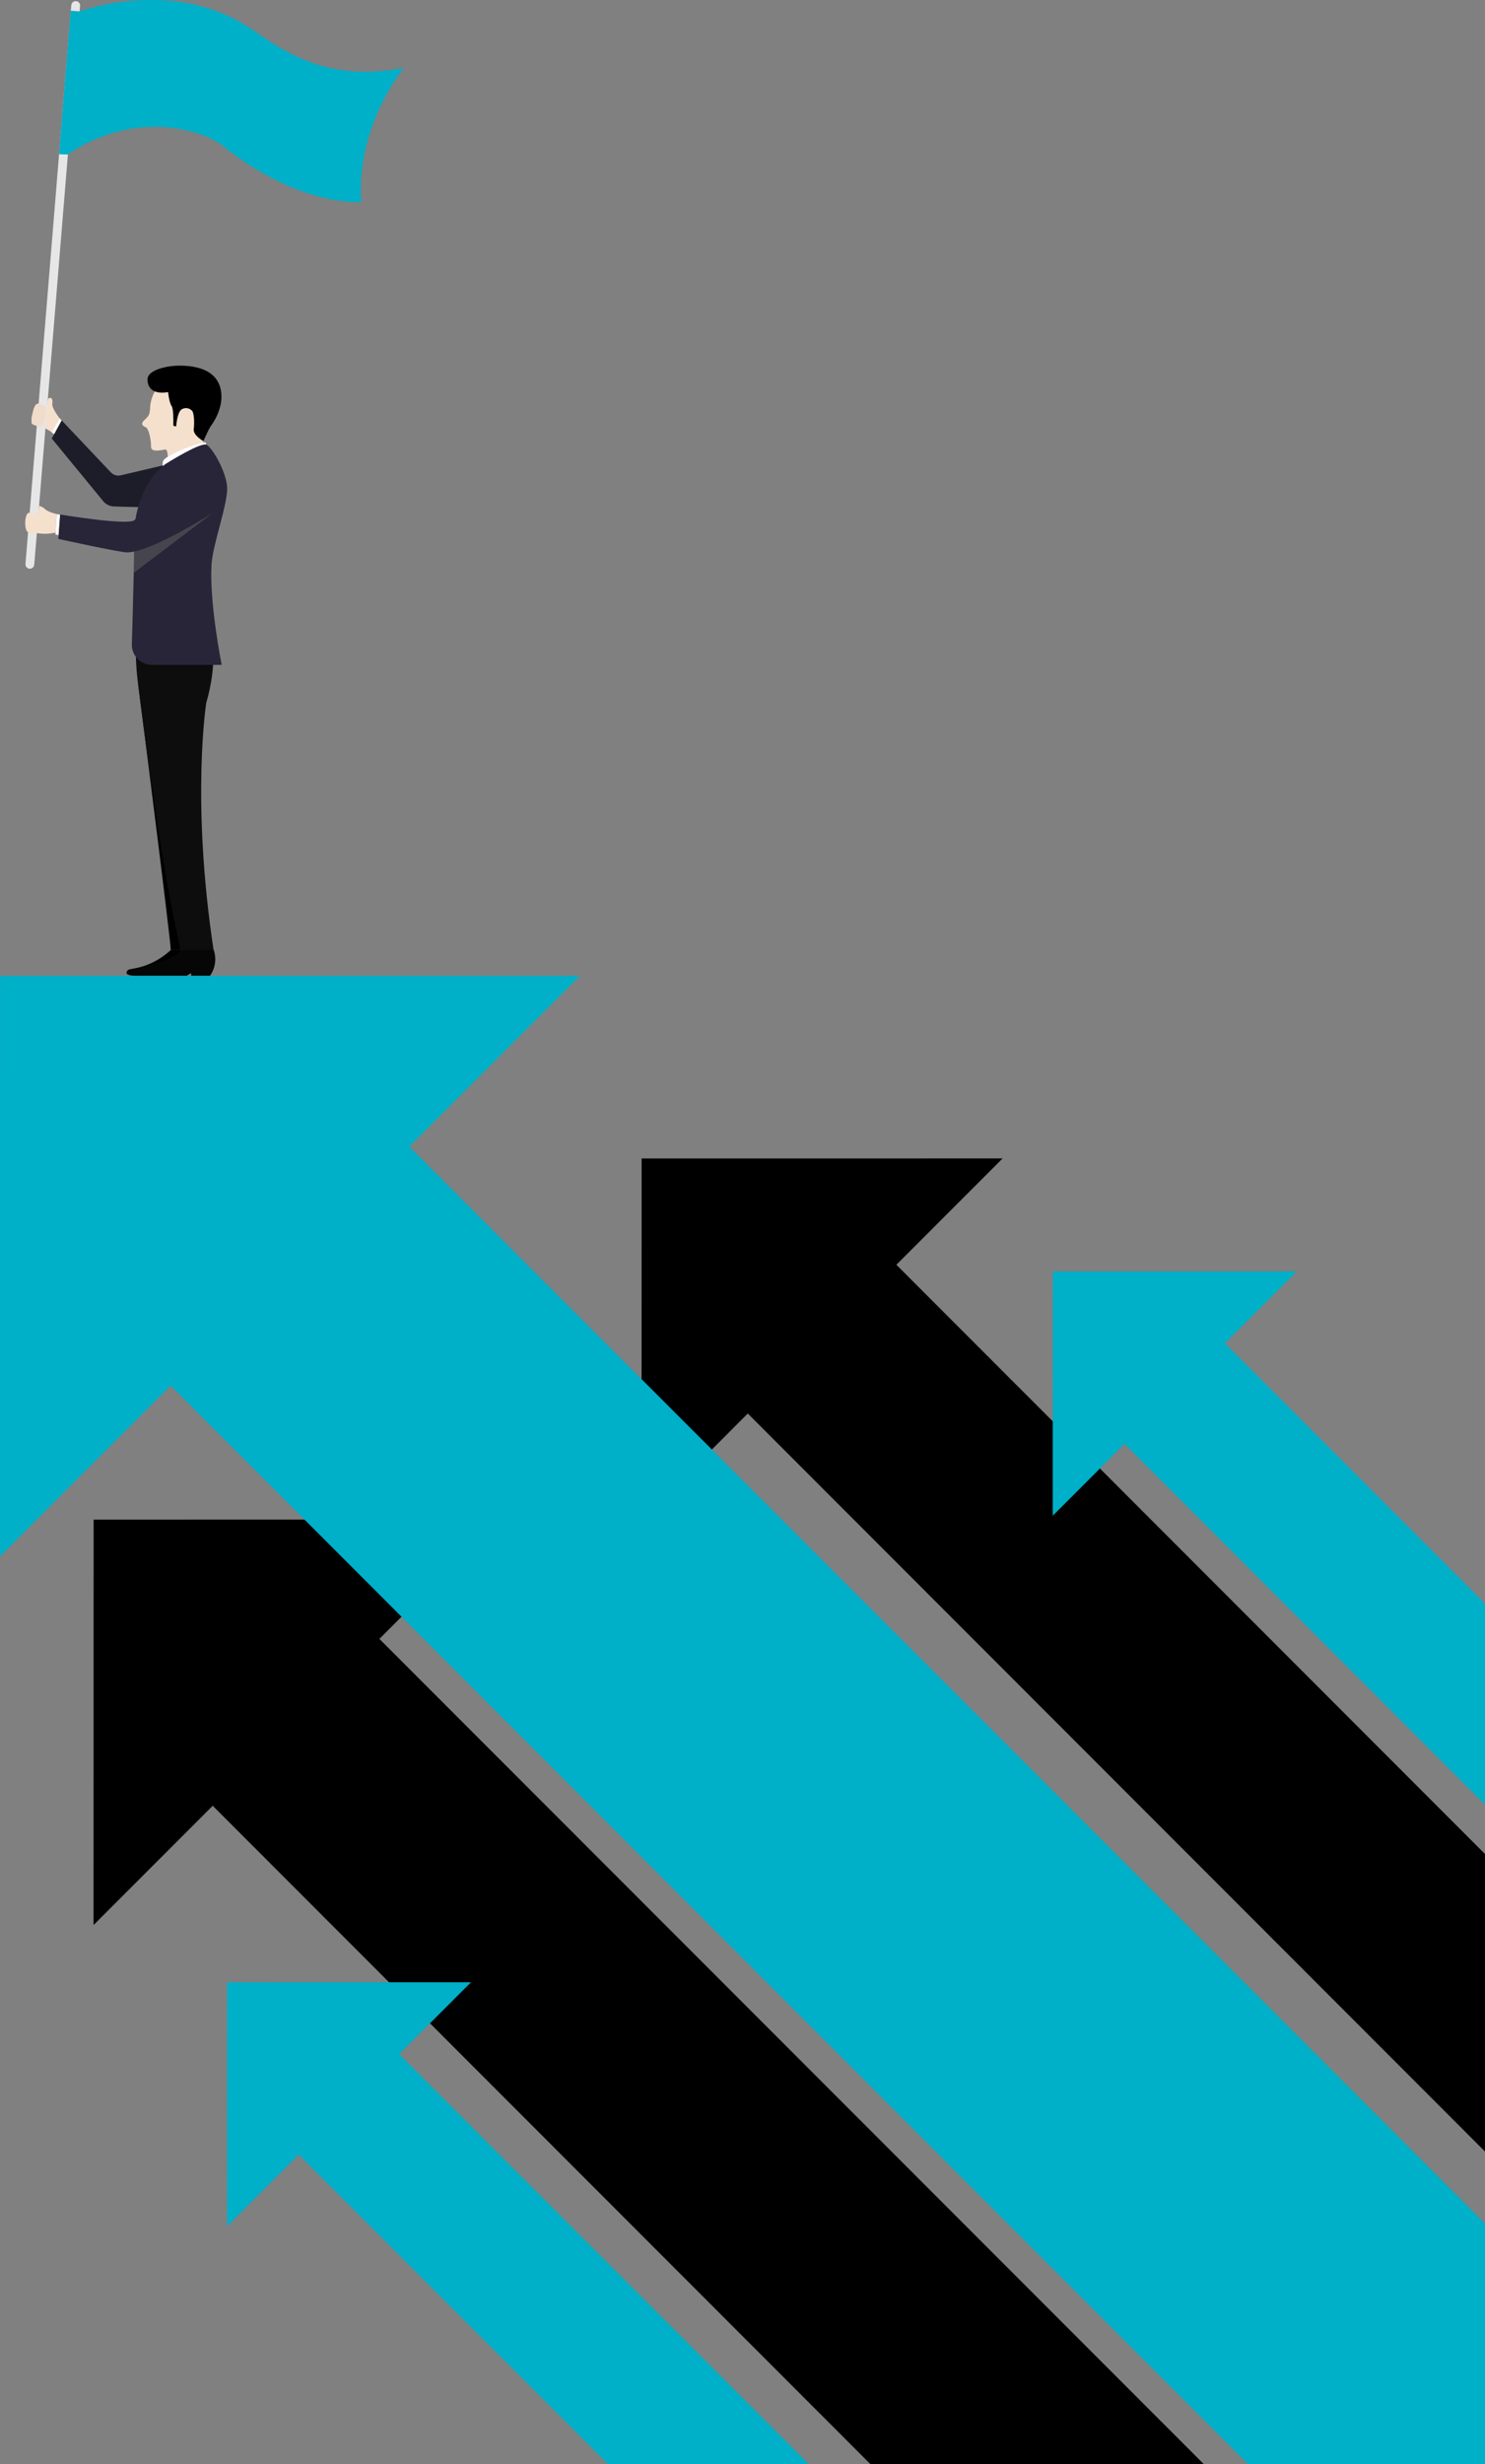 <svg width="431" height="715" viewBox="0 0 431 715" fill="none" xmlns="http://www.w3.org/2000/svg">
<rect x="0" y="0" width="431" height="715" fill="#808080" stroke="none"/>
<g clip-path="url(#clip0_6000_8491)">
<path d="M49.565 275.647C46.55 278.464 42.787 280.35 38.726 281.075C31.848 282.339 50.968 281.075 50.968 281.075L56.615 275.647H49.565Z" fill="black"/>
<path d="M40.009 197.65C40.009 197.65 49.615 273.393 49.565 275.647H52.494L40.009 197.65Z" fill="black"/>
<path d="M39.312 186.036H61.312C61.312 186.036 63.332 191.787 59.847 204.008C59.847 204.008 55.423 232.403 61.989 275.647C61.989 275.97 52.453 275.647 52.453 275.647C46.817 251.912 41.433 209.558 39.969 197.65C39.716 195.568 39.555 193.486 39.474 191.383L39.312 186.036Z" fill="#0D0D0D"/>
<path d="M52.494 275.647C52.494 275.647 51.312 278.851 37.696 281.257C37.518 281.286 37.347 281.354 37.198 281.455C37.048 281.556 36.921 281.689 36.828 281.843C36.029 283.147 39.322 283.147 39.322 283.147H54.12L55.484 282.359V283.147H60.938C61.701 282.073 62.198 280.833 62.388 279.529C62.578 278.225 62.454 276.894 62.029 275.647H52.494Z" fill="#060606"/>
<path d="M45.413 112.79C44.402 114.301 43.775 116.036 43.585 117.844C43.504 120.311 43.342 120.523 41.837 121.958C40.332 123.394 42.211 123.838 42.474 124.081C43.262 124.839 43.837 127.427 43.847 129.722C43.847 131.48 47.656 130.419 47.999 130.409C48.534 130.409 48.928 131.925 48.524 134.452L59.17 132.148C58.88 129.737 58.962 127.296 59.413 124.91C60.18 121.756 62.251 114.023 58.584 111.547C54.918 109.07 46.777 110.718 45.413 112.79Z" fill="#F5E0CD"/>
<path d="M42.837 109.808C42.837 109.808 42.151 114.862 48.787 113.77C48.787 113.77 49.08 116.742 49.797 117.814C50.383 118.653 50.332 122.019 50.292 123.242C50.292 123.358 50.337 123.47 50.418 123.553C50.499 123.636 50.61 123.684 50.726 123.687H51.13C51.13 123.687 51.423 119.138 52.989 118.633C53.461 118.421 53.989 118.366 54.494 118.477C55 118.588 55.457 118.859 55.797 119.249C56.231 119.765 56.504 122.171 56.231 124.566C56.019 126.305 59.019 127.993 59.019 127.993C59.019 127.993 60.605 124.485 61.039 123.849C61.473 123.212 65.18 118.4 64.069 113.053C62.958 107.705 57.776 106.088 52.059 106.098C48.474 106.078 43.13 107.311 42.837 109.808Z" fill="black"/>
<path d="M14.606 115.448C14.868 115.448 15.394 115.742 15.181 117.126C14.969 118.511 17.555 121.695 17.555 121.695L15.313 125.638C13.985 124.655 12.494 123.916 10.909 123.454C10.306 123.449 9.72 123.246 9.242 122.878C8.939 122.342 9.757 117.44 10.798 117.177C11.363 117.025 11.434 117.177 11.919 117.359C12.494 117.623 13.149 117.656 13.747 117.45C13.747 117.137 13.747 117.308 13.838 116.277C13.919 115.57 14.181 115.418 14.606 115.448Z" fill="#F5E0CD"/>
<path d="M8.555 165.02C8.894 165.045 9.228 164.937 9.487 164.717C9.746 164.498 9.908 164.186 9.939 163.848L23.242 1.729C23.26 1.559 23.244 1.388 23.194 1.225C23.144 1.063 23.062 0.912 22.953 0.781C22.843 0.651 22.709 0.544 22.557 0.467C22.405 0.39 22.24 0.345 22.07 0.334C21.734 0.306 21.401 0.412 21.143 0.63C20.885 0.848 20.725 1.16 20.697 1.496L7.394 163.615C7.377 163.784 7.394 163.954 7.443 164.116C7.493 164.279 7.574 164.429 7.682 164.56C7.79 164.691 7.923 164.799 8.073 164.878C8.223 164.957 8.387 165.005 8.555 165.02Z" fill="#E6E6E6"/>
<path d="M20.555 3.164L23.111 3.295C32.547 0.202 42.558 -0.731 52.403 0.566C60.138 1.673 67.506 4.578 73.918 9.047C83.18 15.446 95.503 23.886 117.189 19.712C117.189 19.712 103.331 36.451 104.816 58.639C104.816 58.639 87.17 60.165 65.1 42.678C63.471 41.359 61.648 40.302 59.696 39.544C37.474 31.124 19.737 44.811 19.737 44.811L17.181 44.7L20.555 3.164Z" fill="#00AFC8"/>
<path d="M23.111 3.295L19.707 44.811L17.151 44.7L20.555 3.164L23.111 3.295Z" fill="#00AFC8"/>
<path d="M12.777 117.662C12.889 117.705 12.989 117.772 13.069 117.86C13.15 117.948 13.209 118.053 13.242 118.168C13.626 119.613 12.939 123.869 11.565 123.798C11.101 123.798 9.333 123.202 9.242 122.878C9.055 121.939 9.114 120.967 9.414 120.058C9.707 118.673 10.081 117.46 10.717 117.187C11.429 117.2 12.131 117.362 12.777 117.662Z" fill="#F1DBCB"/>
<path d="M15.02 127.225L17.889 121.968L32.131 137.02C32.494 137.415 32.956 137.707 33.469 137.865C33.981 138.023 34.527 138.042 35.05 137.919C39.09 136.969 49.08 134.634 51.413 134.068C53.999 133.441 56.393 145.319 53.898 146.198C50.413 147.492 37.736 147.128 32.989 146.936C32.406 146.909 31.836 146.76 31.314 146.499C30.792 146.238 30.33 145.87 29.959 145.42L15.02 127.225Z" fill="#1D1C29"/>
<path d="M48.656 132.582C48.656 132.582 47.251 133.249 47.221 134.26C47.209 134.869 47.273 135.477 47.413 136.07C47.413 136.07 54.655 130.348 59.888 129.499L59.776 128.61C59.769 128.568 59.754 128.528 59.731 128.493C59.708 128.458 59.678 128.427 59.643 128.404C59.608 128.38 59.569 128.364 59.528 128.356C59.486 128.348 59.444 128.348 59.403 128.357C55.626 129.208 52.001 130.633 48.656 132.582Z" fill="white"/>
<path d="M38.272 186.915C38.248 187.694 38.38 188.47 38.66 189.197C38.941 189.924 39.365 190.587 39.907 191.147C40.448 191.707 41.097 192.152 41.814 192.457C42.53 192.761 43.301 192.919 44.08 192.919H64.342C64.342 192.919 60.736 175.078 61.392 163.817C61.736 157.924 66.19 146.087 65.918 141.346C65.645 136.818 61.635 129.893 59.928 129.044C58.221 128.195 48.019 134.644 48.019 134.644C46.506 135.733 45.188 137.069 44.12 138.597C42.266 141.212 40.898 144.139 40.08 147.239C39.938 147.725 39.817 148.25 39.696 148.746C39.575 149.241 39.474 149.756 39.383 150.323C39.252 151.04 39.151 151.778 39.06 152.557C39.06 152.941 38.979 153.335 38.949 153.729C38.78 155.96 38.78 158.2 38.949 160.431C38.949 160.431 38.575 177.231 38.272 186.915Z" fill="#272537"/>
<path d="M16.131 154.538C14.338 154.93 12.488 154.981 10.677 154.689C10.01 154.588 9.202 154.416 8.161 154.305C8.03 154.457 7.949 154.356 7.848 154.214C6.959 152.728 7.293 149.706 7.97 149.019C8.232 148.756 8.495 148.695 9.424 148.847C10.06 148.948 11.141 149.221 11.161 148.897L11.222 148.18L11.343 146.774C11.908 146.908 12.433 147.171 12.879 147.543C13.798 148.554 15.989 149.039 16.485 149.17L16.131 154.538Z" fill="#F5E0CD"/>
<path d="M17.01 155.286L16.09 155.084L16.485 149.17L17.464 149.342L17.01 155.286Z" fill="white"/>
<g style="mix-blend-mode:multiply" opacity="0.5">
<path d="M38.807 160.057L61.867 148.756L38.807 166.223V160.057Z" fill="#666666"/>
</g>
<path d="M61.867 148.756C61.723 148.876 61.568 148.981 61.403 149.069C59.241 150.333 43.575 160.188 36.898 160.279C34.727 160.279 16.929 156.367 16.929 156.367L17.454 149.291C17.454 149.291 36.827 152.506 38.908 150.98C42.019 148.705 48.908 139.072 49.787 138.061C50.535 137.195 51.523 136.569 52.625 136.262C59.514 134.402 63.615 147.219 61.867 148.756Z" fill="#272537"/>
<path d="M17.889 121.968L17.353 121.433L15.02 125.436L15.697 125.992L17.889 121.968Z" fill="white"/>
<path d="M27.151 558.562L61.736 523.951L112.906 575.16L119.613 581.872L124.805 587.068L128.957 591.232L252.641 715H349.406L117.017 482.445L110.119 475.531L144.714 440.91L88.372 440.92H76.241L30.434 440.93H27.171V444.195L27.151 558.562Z" fill="black"/>
<path d="M65.887 646.03L67.493 644.423L86.715 625.176L176.471 715H234.762L120.017 600.178L115.866 596.014L136.704 575.16H104.452L65.897 575.17L65.887 646.03Z" fill="#00AFC8"/>
<path d="M186.208 400.173V441.001L188.581 438.625L200.541 426.647L206.611 420.582L217.035 410.14L431 624.277V537.951L323.396 430.255L319.235 426.091L307.154 414.011L266.317 373.143L260.166 366.977L281.064 346.062L290.993 336.126L186.218 336.136L186.208 400.173Z" fill="black"/>
<path d="M305.548 412.404V439.788L307.154 438.18L315.467 429.871L319.235 426.091L326.386 418.944L431 523.637V465.301L355.527 389.771L369.658 375.64L376.365 368.928H305.558L305.548 412.404Z" fill="#00AFC8"/>
<path d="M-3.05176e-05 451.604L49.524 402.043L88.372 440.92L99.503 452.059L116.533 469.112L123.442 476.016L362.234 715H431V645.151L212.763 426.738L206.611 420.582L188.581 402.548L128.684 342.605L118.805 332.709L168.329 283.147L0.02 283.168L-3.05176e-05 451.604Z" fill="#00AFC8"/>
</g>
<defs>
<clipPath id="clip0_6000_8491">
<rect width="431" height="715" fill="white" transform="matrix(-1 0 0 1 431 0)"/>
</clipPath>
</defs>
</svg>
